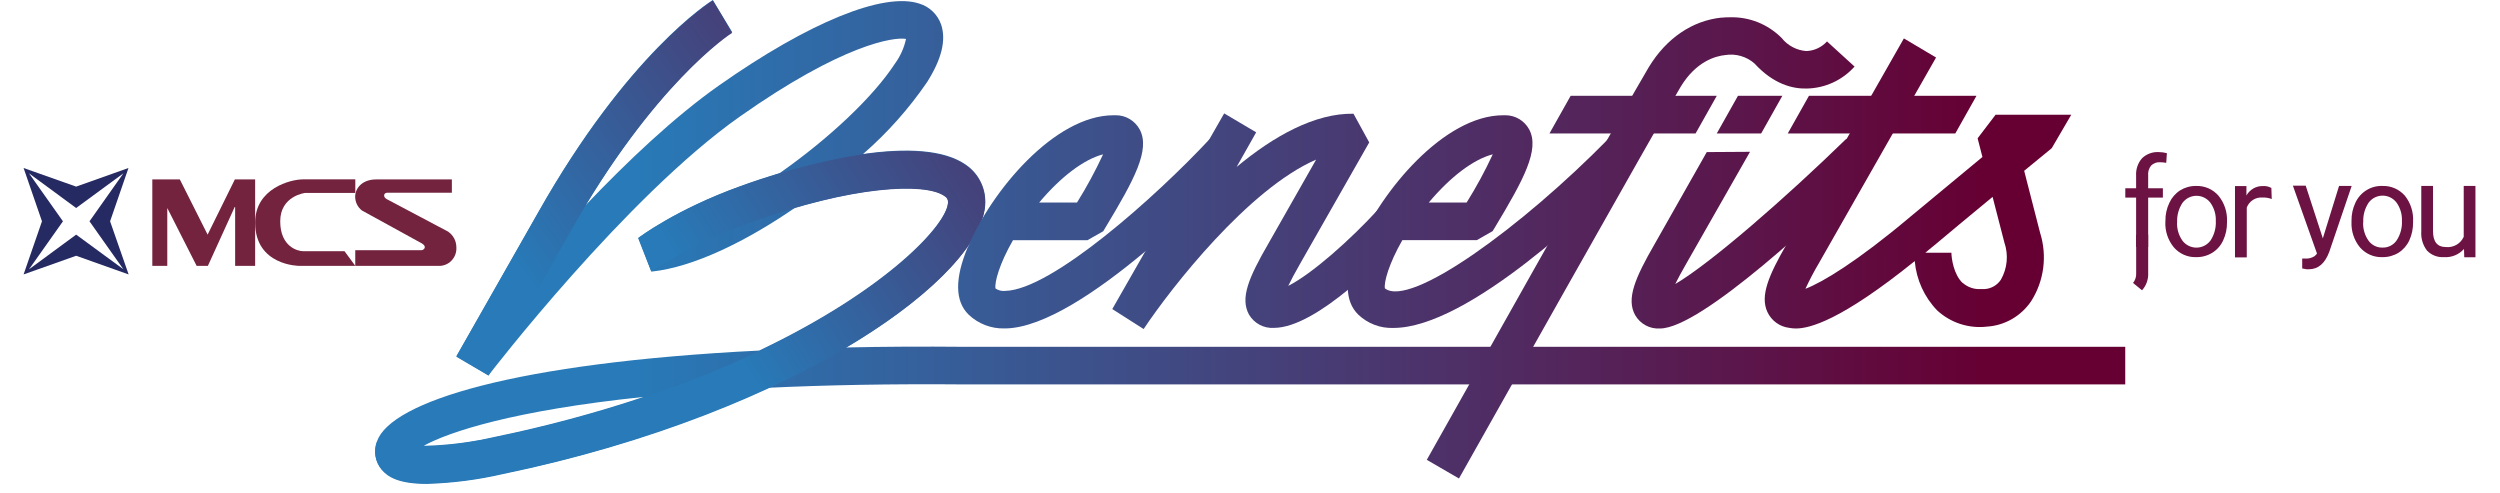 <svg width="223" height="44" viewBox="0 0 223 44" fill="none" xmlns="http://www.w3.org/2000/svg">
<g clip-path="url(#clip0_2560_34162)">
<path d="M37.813 39.753C40.055 38.524 45.798 36.615 57.405 35.406C53.073 36.85 48.661 38.035 44.193 38.955C42.168 39.428 40.102 39.697 38.025 39.758H37.813M48.026 18.902L40.706 31.773L43.575 33.482C43.696 33.325 55.828 17.546 65.999 10.394C75.161 3.941 79.742 3.28 80.817 3.471C80.649 4.255 80.32 4.994 79.853 5.64C77.885 8.67 73.888 12.401 69.562 15.431C68.352 15.798 67.151 16.195 65.999 16.616C60.313 18.677 57.082 21.115 56.947 21.218L58.109 24.229C61.89 23.832 66.592 21.507 70.936 18.52C77.789 16.513 82.785 16.405 84.284 17.478C84.376 17.532 84.451 17.611 84.5 17.706C84.55 17.801 84.572 17.909 84.564 18.016C84.564 19.921 79.192 25.805 67.72 31.269C45.928 32.361 34.895 35.822 33.632 39.352C33.469 39.769 33.422 40.223 33.496 40.665C33.57 41.107 33.762 41.52 34.051 41.858C34.596 42.5 35.571 43.117 38.078 43.117C40.361 43.051 42.632 42.758 44.858 42.24C53.016 40.593 60.967 38.026 68.564 34.588C73.627 34.349 79.433 34.231 86.049 34.29H189.572V30.936H86.064C82.312 30.9 78.776 30.92 75.455 30.995C83.46 26.256 87.891 21.336 87.891 18.016C87.896 17.367 87.743 16.726 87.446 16.151C87.149 15.575 86.718 15.083 86.189 14.717C84.26 13.331 80.846 13.179 76.988 13.737C79.146 11.86 81.059 9.711 82.683 7.344C83.995 5.278 84.41 3.593 83.952 2.198C83.797 1.755 83.542 1.354 83.207 1.029C82.872 0.704 82.466 0.464 82.023 0.328C78.84 -0.744 72.142 1.988 64.113 7.637C60.14 10.433 55.939 14.413 52.217 18.325C59.19 6.79 65.237 2.908 65.314 2.869L64.451 1.434L65.309 2.869L63.583 -3.05176e-05C63.279 0.191 56.007 4.778 48.026 18.902Z" fill="url(#paint0_linear_2560_34162)"/>
<path d="M65.974 16.646C60.288 18.707 57.057 21.14 56.922 21.242L58.085 24.209C60.909 22.394 63.93 20.916 67.088 19.803C75.874 16.616 82.519 16.239 84.259 17.507C84.359 17.559 84.441 17.64 84.495 17.739C84.549 17.839 84.573 17.952 84.563 18.065C84.563 21.003 71.982 33.218 44.192 39.004C37.788 40.331 36.447 39.611 36.433 39.606C36.57 39.714 36.673 39.861 36.727 40.029C36.781 40.197 36.785 40.377 36.737 40.547L33.631 39.396C33.467 39.813 33.42 40.269 33.494 40.712C33.568 41.154 33.761 41.568 34.051 41.907C34.596 42.549 35.57 43.166 38.077 43.166C40.36 43.097 42.631 42.804 44.857 42.289C71.505 36.737 87.871 24.439 87.871 18.065C87.876 17.416 87.723 16.775 87.426 16.2C87.129 15.624 86.698 15.132 86.169 14.766C84.896 13.86 82.996 13.478 80.754 13.478C76.414 13.478 70.801 14.898 65.974 16.65" fill="url(#paint1_linear_2560_34162)"/>
<path d="M48.026 18.951L40.706 31.822L43.575 33.502L50.895 20.626C58.312 7.495 65.078 3.065 65.299 2.937L64.441 1.469L63.583 0.049C63.279 0.235 56.007 4.827 48.026 18.951Z" fill="url(#paint2_linear_2560_34162)"/>
<path d="M98.394 13.772C97.707 15.25 96.931 16.684 96.07 18.065H92.695C94.623 15.769 96.687 14.212 98.38 13.772M86.325 22.045C85.153 24.846 85.177 26.873 86.402 28.067C87.267 28.887 88.415 29.328 89.599 29.296H89.724C96.547 29.149 108.921 16.205 110.31 14.726L107.899 12.411C103.062 17.595 93.789 25.849 89.676 25.947C89.367 25.984 89.056 25.908 88.798 25.732C88.702 25.174 89.15 23.529 90.356 21.428H96.996L98.409 20.626L98.66 20.205C101.172 16.034 102.623 13.351 101.664 11.554C101.456 11.169 101.151 10.848 100.779 10.624C100.408 10.4 99.984 10.281 99.552 10.281H99.33C94.064 10.281 88.422 17.061 86.344 22.031" fill="url(#paint3_linear_2560_34162)"/>
<path d="M99.215 27.568L102.012 29.35C104.51 25.605 111.381 16.841 117.399 14.237L113.156 21.698C111.367 24.787 110.61 26.593 111.41 28.062C111.637 28.446 111.963 28.76 112.354 28.969C112.744 29.178 113.183 29.274 113.624 29.247C117.481 29.247 123.586 22.883 125.375 20.924L122.964 18.648C120.399 21.448 117.013 24.434 114.911 25.502C115.147 25.012 115.504 24.332 116.025 23.426L122.135 12.704L120.731 10.144C117.284 10.085 113.59 12.156 110.306 14.893L112.051 11.803L109.197 10.114L99.215 27.568Z" fill="url(#paint4_linear_2560_34162)"/>
<path d="M133.152 13.772C132.465 15.251 131.688 16.685 130.824 18.065H127.448C129.377 15.769 131.436 14.212 133.133 13.772M121.078 22.045C119.911 24.846 119.935 26.873 121.16 28.067C121.579 28.465 122.071 28.774 122.608 28.977C123.145 29.181 123.717 29.274 124.29 29.252C130.949 29.252 142.094 18.535 145.812 14.756L143.472 12.381C135.781 20.214 125.799 27.504 123.533 25.722C123.436 25.164 123.889 23.519 125.09 21.419H131.735L133.143 20.616L133.398 20.195C135.906 16.024 137.362 13.341 136.403 11.544C136.196 11.164 135.893 10.847 135.525 10.625C135.157 10.403 134.738 10.284 134.311 10.281H134.088C128.818 10.281 123.181 17.057 121.097 22.031" fill="url(#paint5_linear_2560_34162)"/>
<path d="M153.575 1.567C150.957 1.836 148.651 3.402 147.083 5.973C145.516 8.543 128.012 39.694 127.27 41.016L130.139 42.681C130.322 42.358 148.352 10.31 149.91 7.75C151.275 5.493 153.001 4.998 153.907 4.91C154.367 4.837 154.836 4.866 155.283 4.996C155.731 5.125 156.145 5.351 156.497 5.659C158.209 7.53 159.93 7.931 161.159 7.897C161.966 7.883 162.759 7.703 163.494 7.366C164.228 7.029 164.885 6.543 165.427 5.938L162.969 3.696C162.733 3.955 162.45 4.164 162.134 4.311C161.818 4.459 161.478 4.541 161.131 4.553C160.703 4.524 160.285 4.405 159.904 4.203C159.522 4.002 159.187 3.722 158.918 3.383C158.314 2.777 157.595 2.302 156.805 1.985C156.015 1.669 155.17 1.518 154.323 1.542C154.077 1.542 153.84 1.542 153.58 1.576" fill="url(#paint6_linear_2560_34162)"/>
<path d="M140.102 8.548L138.211 11.906H151.245L153.136 8.548H140.102Z" fill="url(#paint7_linear_2560_34162)"/>
<path d="M155.025 8.548L153.135 11.906H157.095L158.984 8.548H155.025Z" fill="url(#paint8_linear_2560_34162)"/>
<path d="M147.604 21.752C145.815 24.846 145.058 26.677 145.859 28.116C146.083 28.502 146.408 28.817 146.798 29.026C147.189 29.235 147.627 29.33 148.067 29.301C151.757 29.301 162.534 19.157 166.985 14.795L164.69 12.381C159.216 17.713 152.557 23.5 149.433 25.335C149.668 24.846 150.001 24.244 150.459 23.441L156.101 13.541L152.243 13.566L147.604 21.752Z" fill="url(#paint9_linear_2560_34162)"/>
<path d="M175.073 25.247C174.263 24.493 174.07 23.034 174.065 22.545H171.741C171.986 22.339 172.223 22.129 172.498 21.918C173.616 20.973 175.713 19.235 177.739 17.561L178.791 21.634C178.977 22.176 179.046 22.752 178.993 23.323C178.94 23.894 178.765 24.447 178.482 24.944C178.319 25.191 178.101 25.396 177.845 25.542C177.59 25.688 177.304 25.772 177.011 25.786H176.683C176.095 25.822 175.518 25.623 175.073 25.232M159.396 21.737C157.751 24.581 156.985 26.398 157.655 27.837C157.834 28.217 158.104 28.545 158.442 28.79C158.779 29.036 159.172 29.191 159.584 29.242C159.783 29.28 159.985 29.3 160.187 29.301C161.411 29.301 164.184 28.615 170.796 23.289C170.941 24.949 171.65 26.507 172.802 27.695C173.398 28.241 174.102 28.652 174.867 28.9C175.632 29.148 176.439 29.228 177.238 29.134C178.021 29.084 178.782 28.855 179.465 28.462C180.147 28.069 180.733 27.524 181.177 26.868C181.748 25.972 182.117 24.959 182.254 23.901C182.391 22.844 182.295 21.768 181.973 20.753L180.556 15.235L183.015 13.218L184.755 10.237H178.004L176.403 12.337L176.833 14.002C174.479 15.96 171.741 18.212 170.395 19.338C165.693 23.299 162.578 25.179 161.045 25.761C161.411 24.97 161.816 24.199 162.26 23.45L172.696 5.131L169.827 3.427L159.396 21.737Z" fill="url(#paint10_linear_2560_34162)"/>
<path d="M161.358 8.548L159.467 11.906H174.411L176.301 8.548H161.358Z" fill="url(#paint11_linear_2560_34162)"/>
<path d="M6.792 16.646L2.104 14.986L3.744 19.74L2.104 24.479L6.792 22.814L11.474 24.479L9.82 19.74L11.46 14.986L6.792 16.646ZM11.006 24.019L6.792 20.929L2.587 24.023L5.615 19.74L2.587 15.461L6.792 18.555L11.006 15.461L7.983 19.74L11.006 24.019Z" fill="#262A62"/>
<path d="M20.949 16.004L18.519 20.929L16.041 16.004H13.586V23.715H14.922V18.555L17.54 23.715H18.543L20.974 18.378V23.715H22.758V19.857V16.004H20.949Z" fill="#73233E"/>
<path d="M27.046 22.408C26.564 22.408 24.996 22.016 24.996 19.739C24.996 17.463 27.224 17.208 27.224 17.208H31.694V15.999H27.022C25.927 15.999 22.759 16.802 22.759 19.857C22.759 23.715 26.689 23.715 26.689 23.715H31.694L30.73 22.408H27.046Z" fill="#73233E"/>
<path d="M39.998 20.675L34.616 17.825C34.616 17.825 34.245 17.683 34.264 17.424C34.284 17.164 34.597 17.189 34.597 17.189H40.306V16.004H33.556C32.335 16.004 31.68 16.763 31.68 17.556C31.683 17.792 31.739 18.024 31.843 18.236C31.948 18.447 32.098 18.631 32.282 18.775L37.587 21.688C37.587 21.688 37.963 21.874 37.881 22.114C37.855 22.175 37.812 22.228 37.757 22.264C37.702 22.301 37.638 22.32 37.572 22.32H31.689V23.715H39.072C39.293 23.73 39.514 23.696 39.72 23.616C39.927 23.537 40.114 23.413 40.269 23.253C40.424 23.093 40.544 22.901 40.619 22.69C40.695 22.479 40.724 22.254 40.707 22.031C40.703 21.765 40.637 21.504 40.514 21.27C40.391 21.036 40.214 20.835 39.998 20.684" fill="#73233E"/>
<path d="M190.541 22.031V17.625H189.577V16.792H190.541V15.666C190.524 15.385 190.563 15.103 190.654 14.836C190.744 14.57 190.887 14.325 191.072 14.114C191.271 13.924 191.507 13.778 191.764 13.684C192.02 13.589 192.295 13.549 192.567 13.566C192.81 13.567 193.052 13.6 193.286 13.664L193.228 14.526C193.04 14.49 192.85 14.472 192.658 14.472C192.513 14.463 192.369 14.485 192.234 14.538C192.098 14.59 191.975 14.671 191.873 14.775C191.676 15.027 191.584 15.347 191.617 15.666V16.792H192.929V17.625H191.617V22.031H190.541Z" fill="#6C1343"/>
<path d="M190.546 20.939V24.366C190.566 24.682 190.466 24.993 190.267 25.238L191.068 25.893C191.255 25.686 191.402 25.444 191.496 25.179C191.59 24.914 191.632 24.633 191.618 24.351V20.924L190.546 20.939Z" fill="#6C1343"/>
<path d="M193.156 19.705C193.145 19.146 193.266 18.593 193.508 18.09C193.717 17.633 194.052 17.247 194.472 16.978C194.899 16.715 195.39 16.579 195.89 16.587C196.264 16.573 196.638 16.643 196.984 16.793C197.329 16.942 197.637 17.168 197.886 17.453C198.416 18.098 198.688 18.921 198.648 19.759V19.833C198.658 20.386 198.543 20.933 198.31 21.433C198.104 21.891 197.768 22.276 197.346 22.54C196.911 22.81 196.409 22.948 195.899 22.936C195.525 22.95 195.154 22.879 194.811 22.729C194.466 22.579 194.16 22.354 193.913 22.07C193.383 21.431 193.11 20.613 193.15 19.779L193.156 19.705ZM194.192 19.833C194.17 20.417 194.34 20.992 194.675 21.468C194.821 21.661 195.01 21.817 195.226 21.925C195.442 22.032 195.68 22.088 195.921 22.088C196.162 22.088 196.399 22.032 196.615 21.925C196.831 21.817 197.02 21.661 197.167 21.468C197.512 20.952 197.681 20.337 197.65 19.715C197.675 19.132 197.505 18.557 197.167 18.085C197.021 17.892 196.833 17.735 196.617 17.628C196.402 17.52 196.166 17.465 195.926 17.465C195.686 17.465 195.449 17.52 195.234 17.628C195.018 17.735 194.83 17.892 194.684 18.085C194.337 18.605 194.168 19.225 194.201 19.852" fill="#6C1343"/>
<path d="M202.639 17.752C202.374 17.653 202.093 17.608 201.81 17.62C201.513 17.596 201.218 17.67 200.966 17.83C200.714 17.991 200.52 18.229 200.412 18.511V22.961H199.361V16.596H200.382V17.434C200.529 17.175 200.74 16.961 200.993 16.814C201.248 16.667 201.537 16.592 201.829 16.596C202.1 16.573 202.37 16.633 202.606 16.768L202.639 17.752Z" fill="#6C1343"/>
<path d="M207.197 21.262L208.644 16.587H209.768L207.772 22.462C207.386 23.5 206.778 24.018 205.949 24.018H205.747L205.356 23.945V23.064H205.641C205.933 23.082 206.223 23.005 206.47 22.843C206.708 22.635 206.876 22.356 206.952 22.045L206.716 22.731L204.526 16.562H205.669L207.197 21.262Z" fill="#6C1343"/>
<path d="M209.754 19.705C209.745 19.145 209.864 18.59 210.101 18.085C210.313 17.622 210.656 17.234 211.084 16.968C211.513 16.701 212.01 16.569 212.512 16.587C212.887 16.574 213.26 16.644 213.604 16.793C213.949 16.942 214.257 17.166 214.508 17.448C215.03 18.096 215.293 18.919 215.246 19.754V19.828C215.255 20.382 215.141 20.93 214.914 21.434C214.704 21.89 214.369 22.276 213.949 22.545C213.512 22.811 213.011 22.946 212.503 22.937C212.129 22.949 211.757 22.879 211.414 22.73C211.071 22.581 210.765 22.357 210.515 22.075C209.986 21.434 209.714 20.614 209.754 19.779V19.705ZM210.79 19.828C210.767 20.414 210.937 20.991 211.272 21.468C211.417 21.665 211.604 21.824 211.822 21.932C212.039 22.039 212.28 22.092 212.522 22.085C212.764 22.092 213.005 22.039 213.223 21.93C213.441 21.82 213.628 21.659 213.771 21.458C214.114 20.942 214.283 20.327 214.252 19.705C214.278 19.121 214.109 18.544 213.771 18.07C213.625 17.877 213.436 17.721 213.221 17.613C213.005 17.506 212.769 17.45 212.528 17.45C212.289 17.45 212.052 17.506 211.836 17.613C211.621 17.721 211.434 17.877 211.287 18.07C210.938 18.589 210.768 19.21 210.805 19.837" fill="#6C1343"/>
<path d="M219.788 22.207C219.562 22.459 219.283 22.655 218.971 22.782C218.659 22.908 218.324 22.961 217.989 22.936C217.714 22.954 217.438 22.912 217.18 22.812C216.922 22.713 216.688 22.558 216.494 22.359C216.119 21.873 215.935 21.262 215.979 20.645V16.587H217.025V20.616C217.025 21.561 217.406 22.036 218.164 22.036C218.49 22.073 218.821 22.005 219.108 21.842C219.396 21.679 219.625 21.428 219.764 21.125V16.587H220.81V22.951H219.812L219.788 22.207Z" fill="#6C1343"/>
</g>
<defs>
<linearGradient id="paint0_linear_2560_34162" x1="176.764" y1="21.561" x2="56.653" y2="21.561" gradientUnits="userSpaceOnUse">
<stop stop-color="#660033"/>
<stop offset="1" stop-color="#287AB8"/>
</linearGradient>
<linearGradient id="paint1_linear_2560_34162" x1="110.729" y1="-2.835" x2="63.038" y2="27.279" gradientUnits="userSpaceOnUse">
<stop stop-color="#660033"/>
<stop offset="1" stop-color="#287AB8"/>
</linearGradient>
<linearGradient id="paint2_linear_2560_34162" x1="93.114" y1="-11.725" x2="44.951" y2="21.945" gradientUnits="userSpaceOnUse">
<stop stop-color="#660033"/>
<stop offset="1" stop-color="#287AB8"/>
</linearGradient>
<linearGradient id="paint3_linear_2560_34162" x1="176.765" y1="19.788" x2="56.654" y2="19.788" gradientUnits="userSpaceOnUse">
<stop stop-color="#660033"/>
<stop offset="1" stop-color="#287AB8"/>
</linearGradient>
<linearGradient id="paint4_linear_2560_34162" x1="176.765" y1="19.735" x2="56.654" y2="19.735" gradientUnits="userSpaceOnUse">
<stop stop-color="#660033"/>
<stop offset="1" stop-color="#287AB8"/>
</linearGradient>
<linearGradient id="paint5_linear_2560_34162" x1="176.764" y1="19.769" x2="56.654" y2="19.769" gradientUnits="userSpaceOnUse">
<stop stop-color="#660033"/>
<stop offset="1" stop-color="#287AB8"/>
</linearGradient>
<linearGradient id="paint6_linear_2560_34162" x1="176.764" y1="22.109" x2="56.653" y2="22.109" gradientUnits="userSpaceOnUse">
<stop stop-color="#660033"/>
<stop offset="1" stop-color="#287AB8"/>
</linearGradient>
<linearGradient id="paint7_linear_2560_34162" x1="176.765" y1="10.227" x2="56.653" y2="10.227" gradientUnits="userSpaceOnUse">
<stop stop-color="#660033"/>
<stop offset="1" stop-color="#287AB8"/>
</linearGradient>
<linearGradient id="paint8_linear_2560_34162" x1="176.764" y1="10.227" x2="56.653" y2="10.227" gradientUnits="userSpaceOnUse">
<stop stop-color="#660033"/>
<stop offset="1" stop-color="#287AB8"/>
</linearGradient>
<linearGradient id="paint9_linear_2560_34162" x1="176.764" y1="20.822" x2="56.653" y2="20.822" gradientUnits="userSpaceOnUse">
<stop stop-color="#660033"/>
<stop offset="1" stop-color="#287AB8"/>
</linearGradient>
<linearGradient id="paint10_linear_2560_34162" x1="176.766" y1="16.376" x2="56.654" y2="16.376" gradientUnits="userSpaceOnUse">
<stop stop-color="#660033"/>
<stop offset="1" stop-color="#287AB8"/>
</linearGradient>
<linearGradient id="paint11_linear_2560_34162" x1="176.764" y1="10.227" x2="56.653" y2="10.227" gradientUnits="userSpaceOnUse">
<stop stop-color="#660033"/>
<stop offset="1" stop-color="#287AB8"/>
</linearGradient>
<clipPath id="clip0_2560_34162">
<rect width="222.915" height="44" fill="white"/>
</clipPath>
</defs>
</svg>
